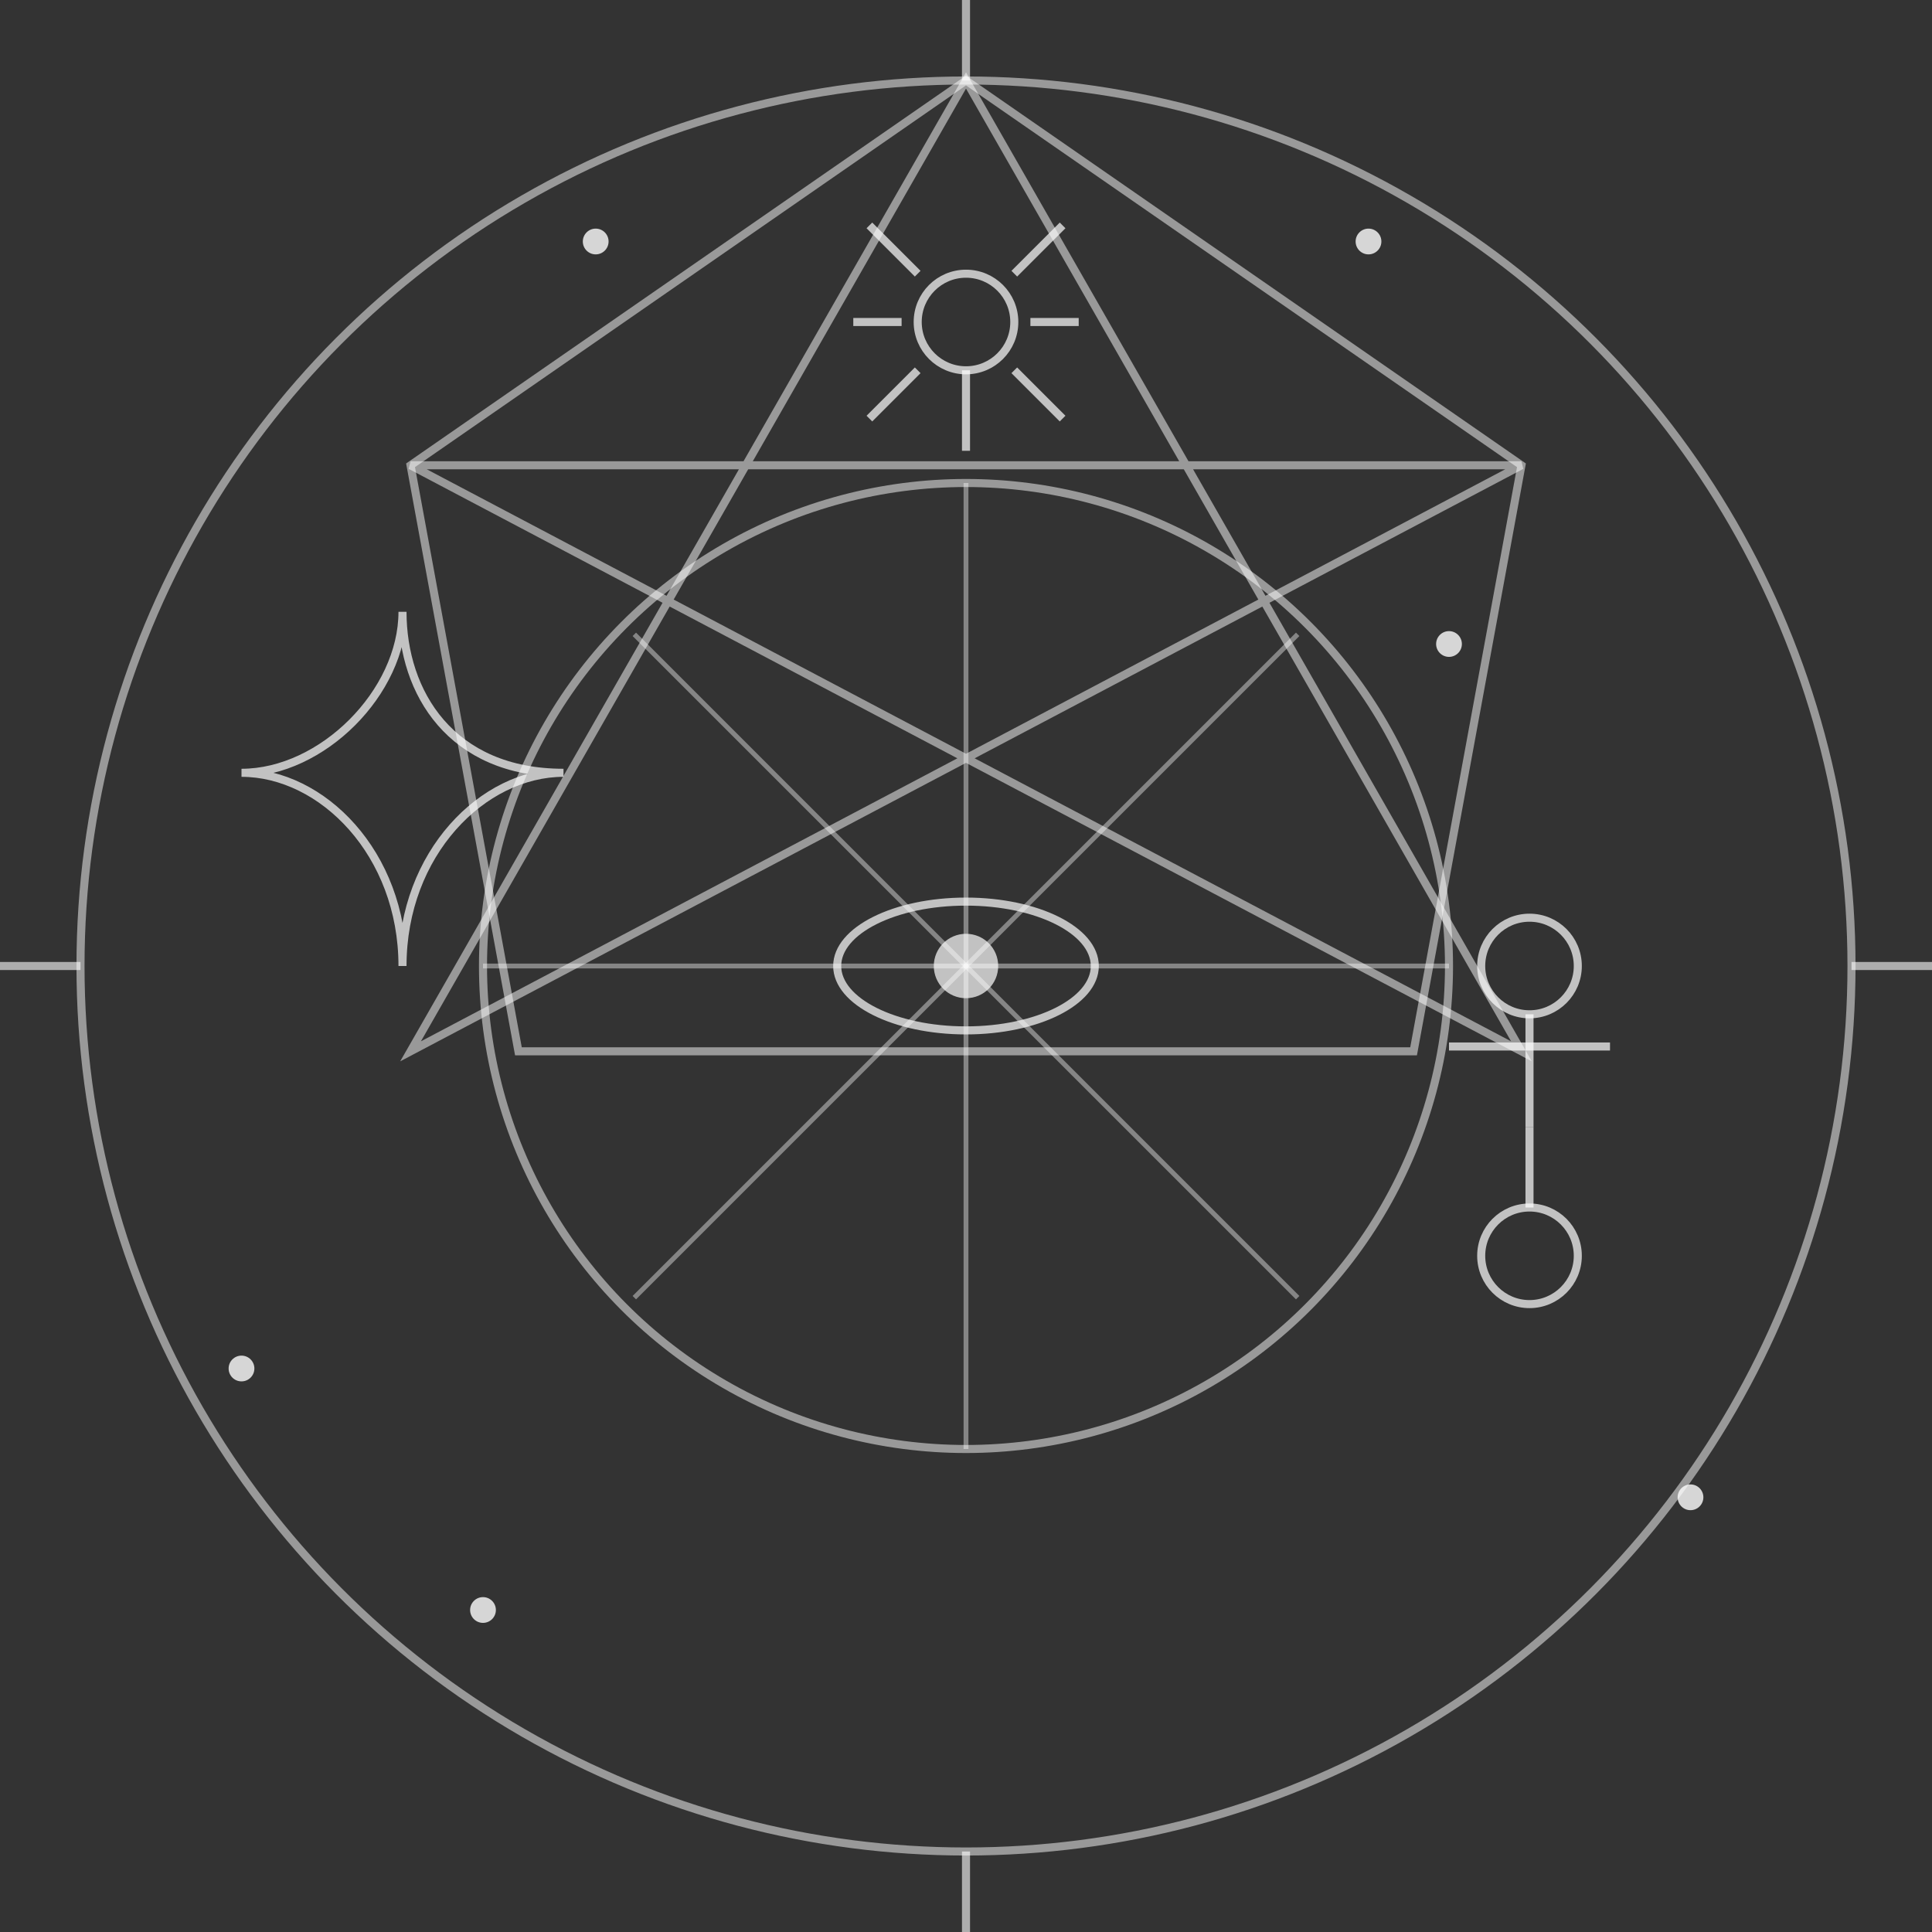 <svg width="120" height="120" viewBox="0 0 120 120" fill="none" xmlns="http://www.w3.org/2000/svg">
  <rect x="0" y="0" width="120" height="120" fill="#333333" stroke="none"/>
  <!-- Base circle -->
  <circle cx="60" cy="60" r="55" stroke="white" stroke-width="0.5" fill="none" opacity="0.5"/>
  
  <!-- Pentagon -->
  <path d="M60 5L94.5 28.9L87.8 65.3L32.2 65.3L25.5 28.9L60 5Z" stroke="white" stroke-width="0.5" fill="none" opacity="0.5"/>
  
  <!-- Pentagram -->
  <path d="M60 5L25.5 65.3L94.5 28.9L25.5 28.9L94.5 65.3L60 5Z" stroke="white" stroke-width="0.5" fill="none" opacity="0.5"/>
  
  <!-- Inner circle -->
  <circle cx="60" cy="60" r="30" stroke="white" stroke-width="0.5" fill="none" opacity="0.5"/>
  
  <!-- Planetary symbols -->
  <!-- Sun -->
  <circle cx="60" cy="20" r="3" stroke="white" stroke-width="0.5" fill="none" opacity="0.7"/>
  <path d="M60 23V28" stroke="white" stroke-width="0.5" opacity="0.7"/>
  <path d="M56 20H53" stroke="white" stroke-width="0.5" opacity="0.7"/>
  <path d="M67 20H64" stroke="white" stroke-width="0.5" opacity="0.7"/>
  <path d="M57 17L54 14" stroke="white" stroke-width="0.5" opacity="0.7"/>
  <path d="M57 23L54 26" stroke="white" stroke-width="0.5" opacity="0.7"/>
  <path d="M63 17L66 14" stroke="white" stroke-width="0.5" opacity="0.7"/>
  <path d="M63 23L66 26" stroke="white" stroke-width="0.5" opacity="0.7"/>
  
  <!-- Moon -->
  <path d="M25 60C25 53 30 48 35 48C28 48 25 43 25 38C25 43 20 48 15 48C20 48 25 53 25 60Z" stroke="white" stroke-width="0.5" fill="none" opacity="0.7"/>
  
  <!-- Mercury -->
  <circle cx="95" cy="60" r="3" stroke="white" stroke-width="0.5" fill="none" opacity="0.7"/>
  <path d="M95 63V70" stroke="white" stroke-width="0.5" opacity="0.7"/>
  <path d="M90 65H100" stroke="white" stroke-width="0.5" opacity="0.7"/>
  <path d="M95 70V75" stroke="white" stroke-width="0.5" opacity="0.7"/> 
  <circle cx="95" cy="78" r="3" stroke="white" stroke-width="0.5" fill="none" opacity="0.7"/>
  
  <!-- Central mystic eye -->
  <ellipse cx="60" cy="60" rx="8" ry="4" stroke="white" stroke-width="0.5" fill="none" opacity="0.7"/>
  <circle cx="60" cy="60" r="2" fill="white" opacity="0.7"/>
  
  <!-- Astrological houses divisions -->
  <path d="M60 30V90" stroke="white" stroke-width="0.3" opacity="0.4"/>
  <path d="M30 60H90" stroke="white" stroke-width="0.3" opacity="0.4"/>
  <path d="M39.4 39.4L80.6 80.6" stroke="white" stroke-width="0.3" opacity="0.4"/>
  <path d="M39.4 80.6L80.6 39.4" stroke="white" stroke-width="0.3" opacity="0.4"/>
  
  <!-- Outer symbols -->
  <path d="M60 115V120" stroke="white" stroke-width="0.5" opacity="0.6"/>
  <path d="M60 0V5" stroke="white" stroke-width="0.5" opacity="0.6"/>
  <path d="M115 60H120" stroke="white" stroke-width="0.5" opacity="0.6"/>
  <path d="M0 60H5" stroke="white" stroke-width="0.5" opacity="0.6"/>
  
  <!-- Small stars -->
  <circle cx="37" cy="15" r="0.8" fill="white" opacity="0.8"/>
  <circle cx="85" cy="15" r="0.8" fill="white" opacity="0.8"/>
  <circle cx="15" cy="85" r="0.8" fill="white" opacity="0.8"/>
  <circle cx="105" cy="93" r="0.8" fill="white" opacity="0.8"/>
  <circle cx="90" cy="40" r="0.8" fill="white" opacity="0.8"/>
  <circle cx="30" cy="100" r="0.8" fill="white" opacity="0.8"/>
</svg> 